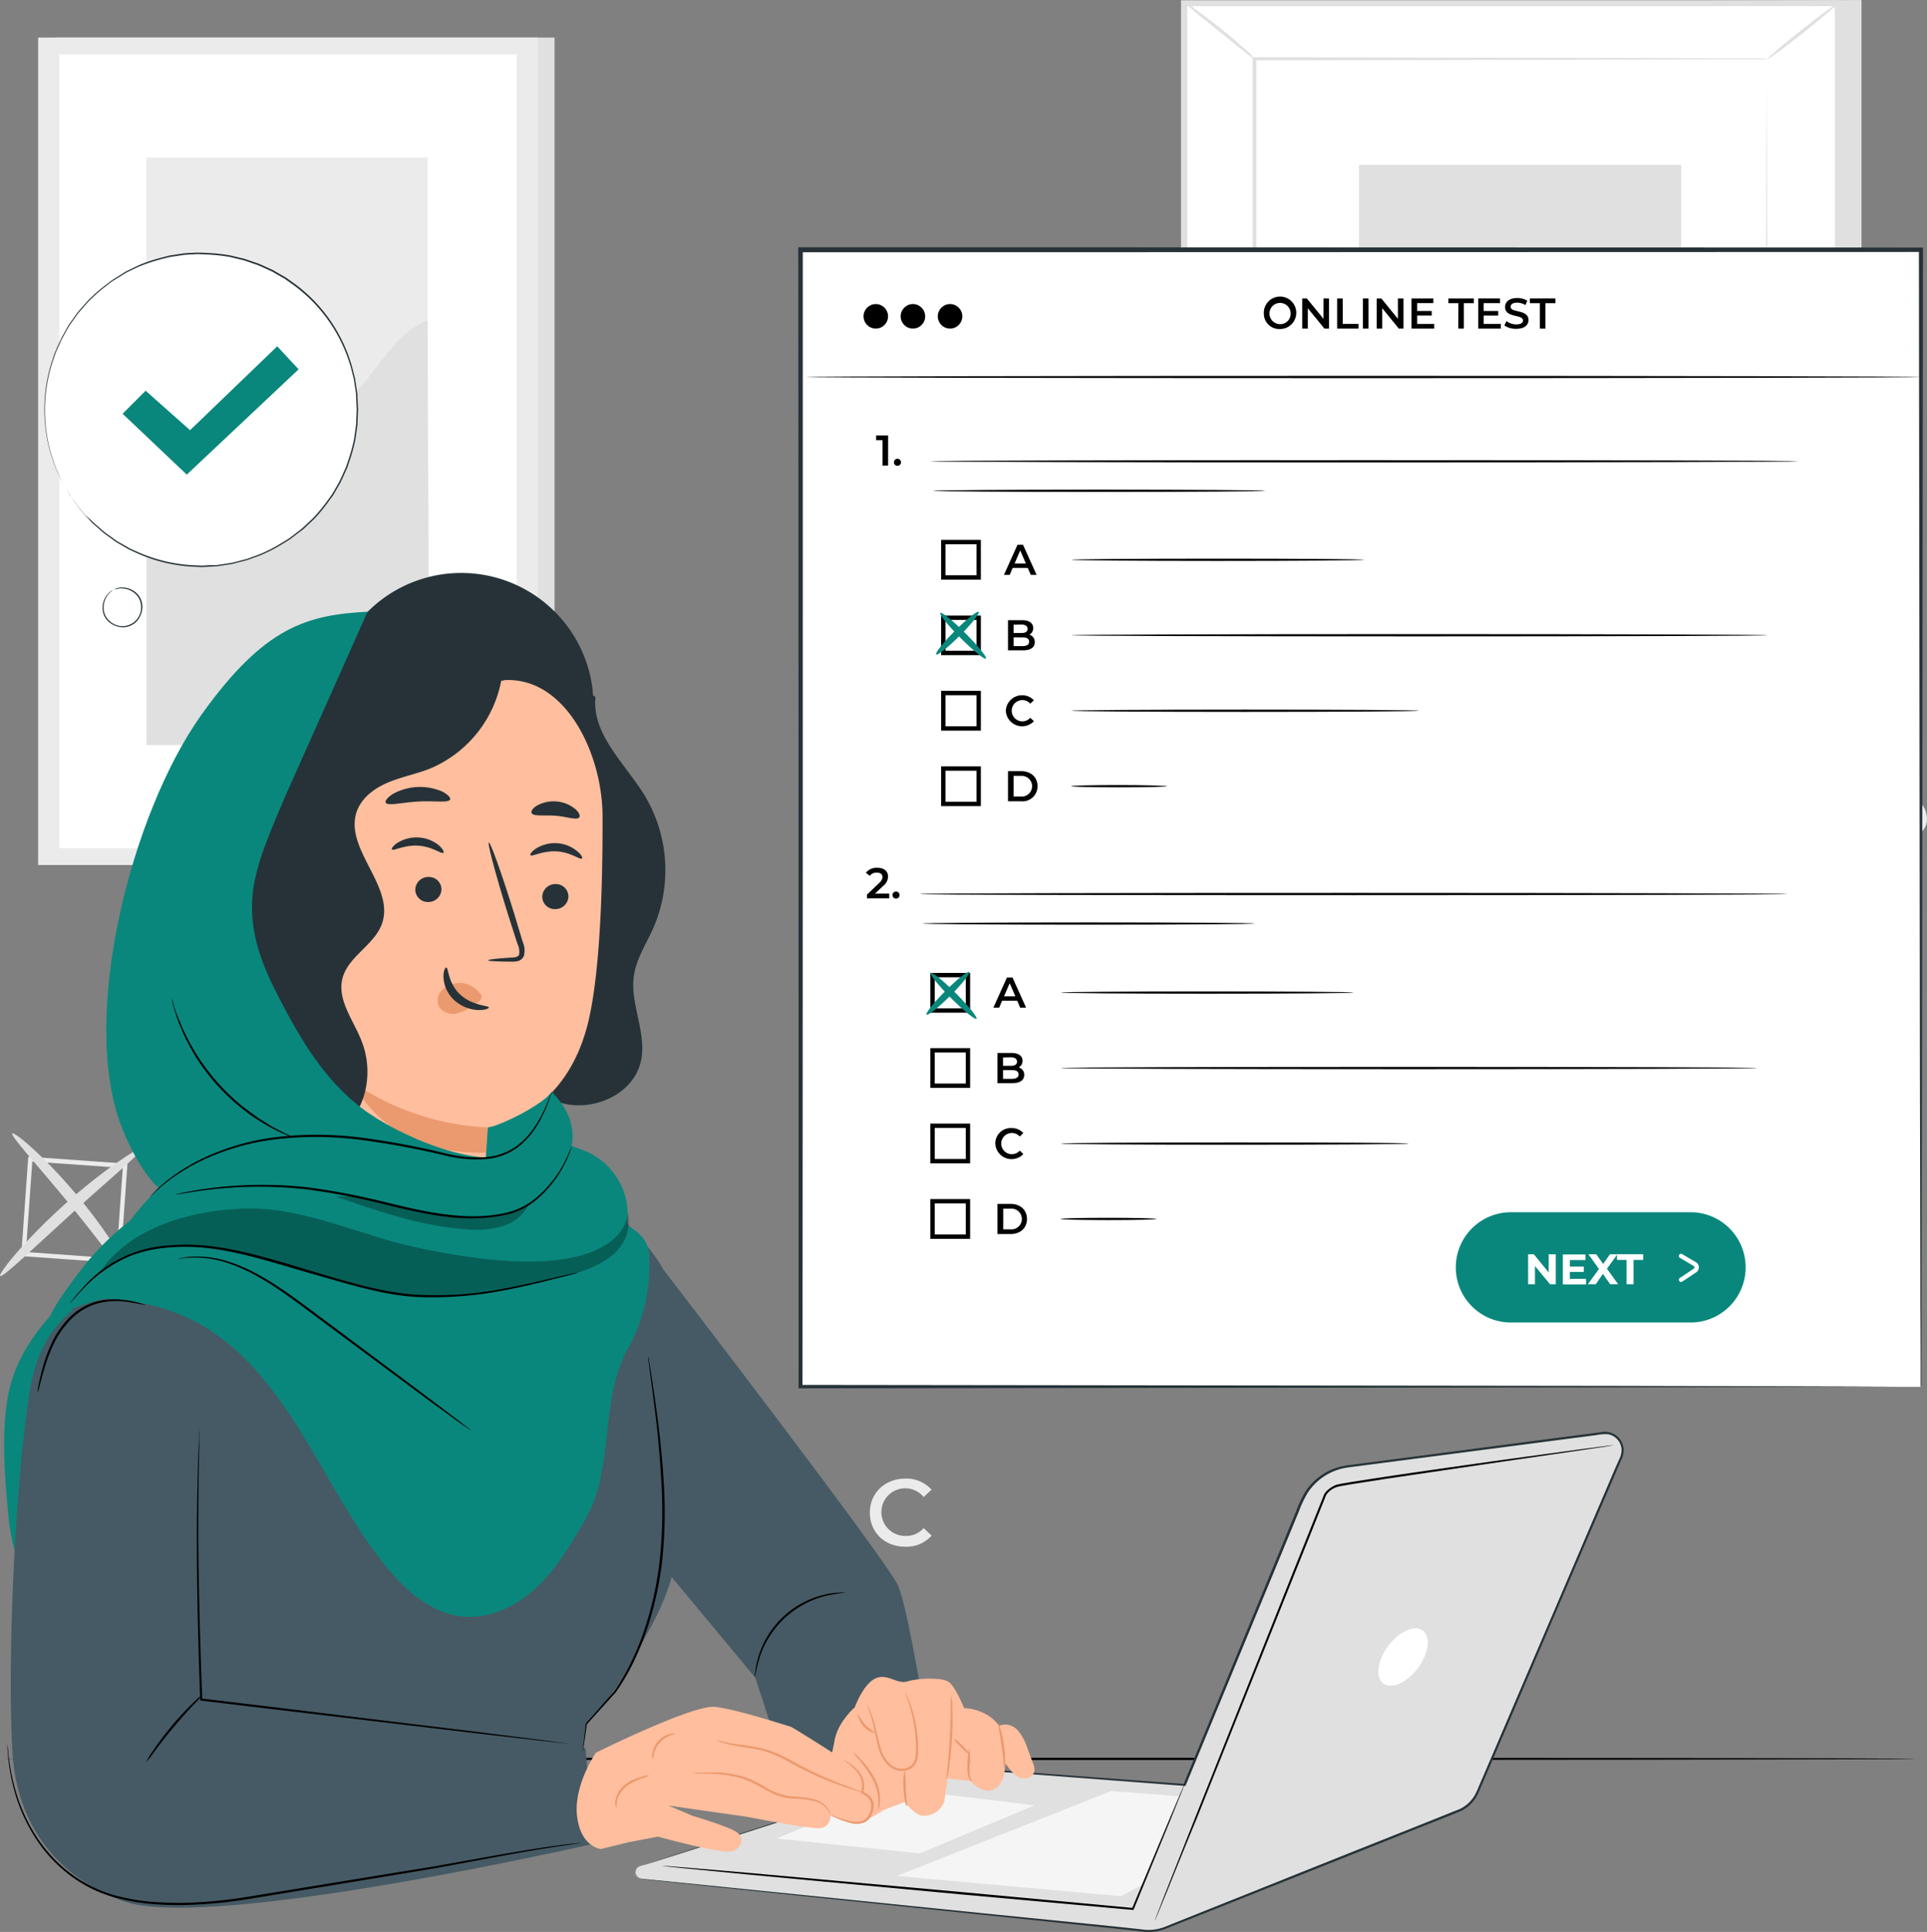 <svg xmlns="http://www.w3.org/2000/svg" width="441.668" height="442.716" viewBox="0 0 441.668 442.716">
  <rect x="0" y="0" width="441.668" height="442.716" fill="#808080" stroke="none"/>
  <g id="Online_test-pana" data-name="Online test-pana" transform="translate(-28.189 -27.94)">
    <g id="freepik--background-complete--inject-7">
      <rect id="Rectangle_7933" data-name="Rectangle 7933" width="114.55" height="189.61" transform="translate(40.74 36.55)" fill="#e0e0e0"/>
      <rect id="Rectangle_7934" data-name="Rectangle 7934" width="114.55" height="189.61" transform="translate(36.93 36.55)" fill="#ebebeb"/>
      <rect id="Rectangle_7935" data-name="Rectangle 7935" width="104.79" height="181.92" transform="translate(41.81 40.39)" fill="#fff"/>
      <rect id="Rectangle_7936" data-name="Rectangle 7936" width="64.44" height="134.64" transform="translate(61.76 64.03)" fill="#ebebeb"/>
      <path id="Path_55087" data-name="Path 55087" d="M61.76,151c-.15-12.58,11.16-24.86,23.61-26.62,5.94-.83,12.25.35,17.8-1.93,9.9-4.06,13.06-17.22,23-21.13l.46,97.32H61.76Z" fill="#e0e0e0"/>
      <path id="Path_55088" data-name="Path 55088" d="M454.85,27.94V132.28H304.99l-5.4-103.61Z" fill="#e0e0e0"/>
      <rect id="Rectangle_7937" data-name="Rectangle 7937" width="103.39" height="149.86" transform="translate(299.6 132.06) rotate(-90)" fill="#fff"/>
      <path id="Path_55089" data-name="Path 55089" d="M450.16,132.77H298.88V28H450.16Zm-149.85-1.42H448.74v-102H300.31Z" fill="#e0e0e0"/>
      <rect id="Rectangle_7938" data-name="Rectangle 7938" width="117.4" height="77.7" transform="translate(315.82 41.52)" fill="#fff"/>
      <path id="Path_55090" data-name="Path 55090" d="M433.22,41.52h-8.69l-24.2.09-84.51.17.34-.34v77.69h0l-.37-.37,117.4.07-.29.3c.06-23.65.11-43,.15-56.54,0-6.74.06-12,.08-15.63v-.17c0,3.6,0,8.85.07,15.57,0,13.54.09,33,.16,56.72v.29h-.3l-117.4.08h-.37v-.37h0V41.05h.33l84.74.17,24.11.09h8.01a5.239,5.239,0,0,1,.74.21Z" fill="#e0e0e0"/>
      <path id="Path_55091" data-name="Path 55091" d="M299.59,28.38a12.171,12.171,0,0,1,2.58,1.67c1.53,1.11,3.62,2.68,5.88,4.48s4.23,3.51,5.63,4.79a11.869,11.869,0,0,1,2.14,2.2c-.13.16-3.74-2.82-8.24-6.41S299.46,28.55,299.59,28.38Z" fill="#e0e0e0"/>
      <path id="Path_55092" data-name="Path 55092" d="M449.45,28.67c.13.16-3.4,3.17-7.88,6.72s-8.22,6.29-8.35,6.13,3.4-3.17,7.89-6.72S449.32,28.51,449.45,28.67Z" fill="#e0e0e0"/>
      <path id="Path_55093" data-name="Path 55093" d="M449.33,132.08l-16.71-13.55" fill="#fff"/>
      <path id="Path_55094" data-name="Path 55094" d="M432.62,118.53c.13-.15,4,2.75,8.59,6.49s8.25,6.9,8.12,7.06-4-2.75-8.58-6.49S432.5,118.69,432.62,118.53Z" fill="#e0e0e0"/>
      <path id="Path_55095" data-name="Path 55095" d="M299.59,132.06c-.12-.16,3.37-3.13,7.81-6.64s8.13-6.22,8.26-6.06-3.37,3.13-7.8,6.64S299.72,132.22,299.59,132.06Z" fill="#e0e0e0"/>
      <rect id="Rectangle_7939" data-name="Rectangle 7939" width="26.02" height="73.87" transform="translate(339.66 91.74) rotate(-90)" fill="#e0e0e0"/>
      <path id="Path_55096" data-name="Path 55096" d="M227.56,374.58c0-4.53,3.47-7.81,8.14-7.81a7.7,7.7,0,0,1,6,2.54L239.89,371a5.46,5.46,0,1,0-4.06,8.91,5.26,5.26,0,0,0,4.06-1.81l1.83,1.74a7.72,7.72,0,0,1-6,2.54C231,382.4,227.56,379.12,227.56,374.58Z" fill="#ebebeb"/>
      <path id="Path_55097" data-name="Path 55097" d="M212.13,386.49H193.29V367.65h18.84Zm-17.84-1h16.84V368.65H194.29Z" fill="#ebebeb"/>
      <path id="Path_55098" data-name="Path 55098" d="M189.7,390.41c-.56-.42,3.94-7.18,10.87-14.35s13.51-11.93,14-11.39-5.27,6.12-12.08,13.2S190.28,390.87,189.7,390.41Z" fill="#e0e0e0"/>
      <path id="Path_55099" data-name="Path 55099" d="M214.83,390c-.61.44-5.75-5.81-12.54-13.06s-12.67-12.81-12.2-13.39,7.19,4.2,14.1,11.61S215.4,389.64,214.83,390Z" fill="#e0e0e0"/>
      <path id="Path_55100" data-name="Path 55100" d="M86,313.13l-9.25-.66-2.13,4.16-3.55-.25,9.65-17.93,3.38.24,7,19.11-3.6-.25Zm-.94-2.78L82.15,302l-4,7.85Z" fill="#ebebeb"/>
      <path id="Path_55101" data-name="Path 55101" d="M55.79,317.39l-22.74-1.61L34.67,293l22.73,1.62Zm-21.67-2.54,20.74,1.48,1.47-20.75-20.74-1.47Z" fill="#ebebeb"/>
      <path id="Path_55102" data-name="Path 55102" d="M28.22,320.34c-.52-.45,5.63-8.2,14.68-16.32s17.39-13.45,17.79-12.89-7.13,6.78-16,14.82S28.77,320.84,28.22,320.34Z" fill="#e0e0e0"/>
      <path id="Path_55103" data-name="Path 55103" d="M58.87,322.06c-.64.4-6.26-7.75-13.93-17.18S30.5,288.24,31,287.69s8.18,5.94,16,15.55S59.46,321.71,58.87,322.06Z" fill="#e0e0e0"/>
      <path id="Path_55104" data-name="Path 55104" d="M469.65,214.21c.87,3.06-1,5.53-5.62,6.83l-8.88,2.51-5-17.86,8.37-2.37c4.28-1.21,7.09,0,7.89,2.78a4.43,4.43,0,0,1-1.18,4.58,4.56,4.56,0,0,1,4.42,3.53Zm-15.5-6.86,1.4,4.93,4.69-1.33c2.3-.65,3.37-1.84,2.91-3.47s-2-2.11-4.3-1.46Zm12.07,7.47c-.51-1.78-2.09-2.19-4.59-1.48l-5.35,1.52,1.45,5.15,5.36-1.52C465.59,217.78,466.72,216.61,466.22,214.82Z" fill="#ebebeb"/>
      <path id="Path_55105" data-name="Path 55105" d="M416.66,236.63l-6.21-21.93,21.93-6.21,6.21,21.93Zm-5-21.24,5.66,20,20-5.67-5.67-20Z" fill="#ebebeb"/>
      <path id="Path_55106" data-name="Path 55106" d="M413.67,242.57c-.65-.26,2.5-9.63,8.25-20.35s11.79-18.56,12.35-18.16-4.4,8.79-10,19.39S414.35,242.85,413.67,242.57Z" fill="#e0e0e0"/>
      <path id="Path_55107" data-name="Path 55107" d="M443.08,233.76c-.47.59-8.52-5.16-18.94-11.42S404.9,211.59,405.2,210.9s9.72,2.81,20.28,9.21S443.52,233.23,443.08,233.76Z" fill="#e0e0e0"/>
    </g>
    <g id="freepik--Table--inject-7">
      <path id="Path_55108" data-name="Path 55108" d="M467.25,431c0,.14-98.15.26-219.18.26S28.86,431.09,28.86,431s98.13-.26,219.21-.26S467.25,430.8,467.25,431Z"/>
    </g>
    <g id="freepik--Screen--inject-7" transform="translate(130 8)">
      <rect id="Rectangle_7940" data-name="Rectangle 7940" width="256.81" height="260.52" transform="translate(81.59 77.23)" fill="#fff"/>
      <path id="Path_55109" data-name="Path 55109" d="M338.4,337.75v-4.84c0-3.18,0-7.87-.05-14,0-12.24-.07-30.18-.12-53-.05-45.57-.13-110.65-.23-188.68l.45.45-256.78.07h0l.52-.52c0,95.47,0,184.9-.07,260.51l-.45-.44,186.06.22,52.21.12,13.78.05h.1l-13.7.05-52.1.12-186.35.22h-.45v-.45c0-75.61,0-165-.07-260.51V76.6h.55l256.78.07h.46v.45c-.1,78.15-.18,143.32-.23,189-.06,22.78-.1,40.68-.12,52.9,0,6.08,0,10.75-.06,13.91v4.44a1.711,1.711,0,0,1-.13.38Z" fill="#263238"/>
      <path id="Path_55110" data-name="Path 55110" d="M101.75,119.72v6.91h-1.29V120.8H99v-1.08Z"/>
      <path id="Path_55111" data-name="Path 55111" d="M103.08,125.88a.81.81,0,1,1,.81.81.81.81,0,0,1-.81-.81Z"/>
      <path id="Path_55112" data-name="Path 55112" d="M187.86,91.79a3.72,3.72,0,1,1,3.72,3.55,3.54,3.54,0,0,1-3.72-3.55Zm6.15,0a2.43,2.43,0,1,0-2.43,2.43A2.36,2.36,0,0,0,194,91.79Z"/>
      <path id="Path_55113" data-name="Path 55113" d="M202.8,88.34v6.91h-1.05l-3.81-4.68v4.68h-1.28V88.34h1.06L201.53,93V88.34Z"/>
      <path id="Path_55114" data-name="Path 55114" d="M204.66,88.34h1.28v5.82h3.62v1.09h-4.9Z"/>
      <path id="Path_55115" data-name="Path 55115" d="M210.57,88.34h1.28v6.91h-1.28Z"/>
      <path id="Path_55116" data-name="Path 55116" d="M219.86,88.34v6.91H218.8L215,90.57v4.68h-1.27V88.34h1.06l3.8,4.66V88.34Z"/>
      <path id="Path_55117" data-name="Path 55117" d="M226.9,94.17v1.08h-5.19V88.34h5v1.07H223v1.8h3.34v1.05H223v1.91Z"/>
      <path id="Path_55118" data-name="Path 55118" d="M232.45,89.42h-2.29V88.34H236v1.08h-2.29v5.83h-1.29Z"/>
      <path id="Path_55119" data-name="Path 55119" d="M242.18,94.17v1.08H237V88.34h5v1.07h-3.76v1.8h3.33v1.05h-3.33v1.91Z"/>
      <path id="Path_55120" data-name="Path 55120" d="M243,94.52l.45-1a3.85,3.85,0,0,0,2.28.76c1.08,0,1.53-.39,1.53-.9,0-1.49-4.11-.51-4.11-3.08,0-1.12.89-2.06,2.79-2.06a4.34,4.34,0,0,1,2.3.61l-.41,1a3.79,3.79,0,0,0-1.9-.55c-1.07,0-1.5.42-1.5.94,0,1.47,4.09.51,4.09,3.05,0,1.11-.9,2-2.79,2a4.5,4.5,0,0,1-2.73-.77Z"/>
      <path id="Path_55121" data-name="Path 55121" d="M251.12,89.42h-2.29V88.34h5.86v1.08H252.4v5.83h-1.28Z"/>
      <path id="Path_55122" data-name="Path 55122" d="M133.75,150.08h-3.46l-.68,1.6h-1.32l3.11-6.91h1.26l3.12,6.91h-1.34Zm-.43-1-1.3-3-1.29,3Z"/>
      <circle id="Ellipse_117" data-name="Ellipse 117" cx="2.81" cy="2.81" r="2.81" transform="translate(96.11 89.62)"/>
      <circle id="Ellipse_118" data-name="Ellipse 118" cx="2.81" cy="2.81" r="2.81" transform="translate(104.62 89.62)"/>
      <circle id="Ellipse_119" data-name="Ellipse 119" cx="2.81" cy="2.81" r="2.81" transform="translate(113.13 89.62)"/>
      <path id="Path_55123" data-name="Path 55123" d="M338.4,106.33c0,.14-57.2.26-127.75.26s-127.76-.12-127.76-.26,57.19-.26,127.76-.26S338.4,106.19,338.4,106.33Z"/>
      <path id="Path_55124" data-name="Path 55124" d="M310.32,125.65c0,.14-44.53.26-99.45.26s-99.47-.12-99.47-.26,44.53-.26,99.47-.26S310.32,125.5,310.32,125.65Z"/>
      <path id="Path_55125" data-name="Path 55125" d="M188.16,132.41c0,.14-17,.26-38,.26s-38.06-.12-38.06-.26,17-.26,38.06-.26S188.16,132.26,188.16,132.41Z"/>
      <path id="Path_55126" data-name="Path 55126" d="M123,152.77h-9.11v-9.11H123Zm-8.11-1H122v-7.11h-7.11Z"/>
      <path id="Path_55127" data-name="Path 55127" d="M135.36,167.1c0,1.18-.93,1.87-2.71,1.87h-3.43v-6.91h3.23c1.66,0,2.55.7,2.55,1.8a1.65,1.65,0,0,1-.89,1.52,1.71,1.71,0,0,1,1.25,1.72Zm-4.86-4V165h1.82c.88,0,1.39-.31,1.39-.94s-.51-1-1.39-1Zm3.56,3.9c0-.69-.52-1-1.49-1H130.5v2h2.07C133.54,168,134.06,167.66,134.06,167Z"/>
      <path id="Path_55128" data-name="Path 55128" d="M123,170.07h-9.11V161H123Zm-8.11-1H122V162h-7.11Z"/>
      <path id="Path_55129" data-name="Path 55129" d="M128.72,182.81a3.74,3.74,0,0,1,6.44-2.4l-.83.78a2.435,2.435,0,1,0,0,3.23l.83.79a3.74,3.74,0,0,1-6.44-2.4Z"/>
      <path id="Path_55130" data-name="Path 55130" d="M123,187.36h-9.11v-9.11H123Zm-8.11-1H122v-7.11h-7.11Z"/>
      <path id="Path_55131" data-name="Path 55131" d="M129.22,196.65h3c2.24,0,3.77,1.38,3.77,3.45a3.439,3.439,0,0,1-3.77,3.46h-3Zm3,5.82a2.37,2.37,0,1,0,0-4.73H130.5v4.73Z"/>
      <path id="Path_55132" data-name="Path 55132" d="M123,204.66h-9.11v-9.11H123Zm-8.11-1H122v-7.11h-7.11Z"/>
      <path id="Path_55133" data-name="Path 55133" d="M210.86,148.22c0,.14-15,.26-33.56.26s-33.57-.12-33.57-.26,15-.26,33.57-.26S210.86,148.07,210.86,148.22Z"/>
      <path id="Path_55134" data-name="Path 55134" d="M303.26,165.51c0,.15-35.72.26-79.76.26s-79.77-.11-79.77-.26,35.71-.26,79.77-.26S303.26,165.37,303.26,165.51Z"/>
      <path id="Path_55135" data-name="Path 55135" d="M165.68,200.1c0,.14-4.91.26-11,.26s-11-.12-11-.26,4.91-.26,11-.26S165.68,200,165.68,200.1Z"/>
      <path id="Path_55136" data-name="Path 55136" d="M223.49,182.81c0,.14-17.85.26-39.88.26s-39.88-.12-39.88-.26,17.85-.26,39.88-.26S223.49,182.66,223.49,182.81Z"/>
      <path id="Path_55137" data-name="Path 55137" d="M102,224.72v1.08H96.9v-.86l2.75-2.6c.67-.64.79-1.05.79-1.43,0-.64-.44-1-1.29-1a1.94,1.94,0,0,0-1.61.72l-.9-.69a3.19,3.19,0,0,1,2.62-1.15c1.5,0,2.47.76,2.47,2a2.79,2.79,0,0,1-1.14,2.18l-1.85,1.76Z"/>
      <path id="Path_55138" data-name="Path 55138" d="M102.75,225.05a.81.81,0,1,1,.81.81.81.81,0,0,1-.81-.81Z"/>
      <path id="Path_55139" data-name="Path 55139" d="M131.33,249.25h-3.45l-.68,1.6h-1.33l3.11-6.91h1.27l3.12,6.91H132Zm-.42-1-1.3-3-1.3,3Z"/>
      <path id="Path_55140" data-name="Path 55140" d="M307.9,224.82c0,.14-44.53.26-99.45.26S109,225,109,224.82s44.52-.26,99.46-.26S307.9,224.68,307.9,224.82Z"/>
      <path id="Path_55141" data-name="Path 55141" d="M185.75,231.58c0,.14-17,.26-38.06.26s-38.06-.12-38.06-.26,17-.26,38.06-.26S185.75,231.43,185.75,231.58Z"/>
      <path id="Path_55142" data-name="Path 55142" d="M120.54,252h-9.11v-9.11h9.11Zm-8.11-1h7.11v-7.11h-7.11Z"/>
      <path id="Path_55143" data-name="Path 55143" d="M132.94,266.27c0,1.18-.93,1.87-2.7,1.87H126.8v-6.91H130c1.66,0,2.55.7,2.55,1.8a1.67,1.67,0,0,1-.89,1.52A1.7,1.7,0,0,1,132.94,266.27Zm-4.85-4v1.91h1.81c.89,0,1.39-.32,1.39-.95s-.5-1-1.39-1Zm3.56,3.9c0-.69-.52-1-1.49-1h-2.07v2h2.07c.97-.03,1.49-.34,1.49-1.03Z"/>
      <path id="Path_55144" data-name="Path 55144" d="M120.54,269.24h-9.11v-9.11h9.11Zm-8.11-1h7.11v-7.11h-7.11Z"/>
      <path id="Path_55145" data-name="Path 55145" d="M126.31,282a3.52,3.52,0,0,1,3.7-3.55,3.48,3.48,0,0,1,2.73,1.15l-.82.78a2.46,2.46,0,0,0-1.85-.81,2.43,2.43,0,1,0,1.85,4.04l.82.79a3.73,3.73,0,0,1-6.43-2.4Z"/>
      <path id="Path_55146" data-name="Path 55146" d="M120.54,286.53h-9.11v-9.11h9.11Zm-8.11-1h7.11v-7.11h-7.11Z"/>
      <path id="Path_55147" data-name="Path 55147" d="M126.8,295.82h3c2.24,0,3.77,1.38,3.77,3.46s-1.53,3.45-3.77,3.45h-3Zm3,5.83a2.38,2.38,0,1,0,0-4.74h-1.67v4.74Z"/>
      <path id="Path_55148" data-name="Path 55148" d="M120.54,303.83h-9.11v-9.11h9.11Zm-8.11-1h7.11v-7.11h-7.11Z"/>
      <path id="Path_55149" data-name="Path 55149" d="M208.45,247.39c0,.14-15,.26-33.57.26s-33.57-.12-33.57-.26,15-.26,33.57-.26S208.45,247.25,208.45,247.39Z"/>
      <path id="Path_55150" data-name="Path 55150" d="M300.84,264.68c0,.15-35.71.26-79.76.26s-79.77-.11-79.77-.26,35.71-.26,79.77-.26S300.84,264.54,300.84,264.68Z"/>
      <path id="Path_55151" data-name="Path 55151" d="M163.27,299.27c0,.15-4.92.26-11,.26s-11-.11-11-.26,4.92-.26,11-.26S163.27,299.13,163.27,299.27Z"/>
      <path id="Path_55152" data-name="Path 55152" d="M221.08,282c0,.14-17.86.26-39.88.26s-39.89-.12-39.89-.26,17.86-.26,39.89-.26S221.08,281.83,221.08,282Z"/>
      <path id="Path_55153" data-name="Path 55153" d="M285.66,323H244.49a12.63,12.63,0,0,1-12.63-12.64h0a12.63,12.63,0,0,1,12.63-12.63h41.17a12.63,12.63,0,0,1,12.63,12.63h0A12.63,12.63,0,0,1,285.66,323Z" fill="#09877c"/>
      <path id="Path_55154" data-name="Path 55154" d="M254.77,307.36v6.87h-1.31L250,310.06v4.17h-1.57v-6.87h1.31l3.41,4.17v-4.17Z" fill="#fff"/>
      <path id="Path_55155" data-name="Path 55155" d="M261.71,313v1.28h-5.32v-6.87h5.19v1.28H258v1.49h3.19v1.23H258V313Z" fill="#fff"/>
      <path id="Path_55156" data-name="Path 55156" d="M267.23,314.23l-1.66-2.38-1.63,2.38h-1.82l2.54-3.49-2.41-3.38h1.8l1.58,2.23,1.55-2.23h1.72l-2.4,3.32,2.57,3.55Z" fill="#fff"/>
      <path id="Path_55157" data-name="Path 55157" d="M271,308.66h-2.2v-1.3h6v1.3h-2.2v5.57H271Z" fill="#fff"/>
      <path id="Path_55158" data-name="Path 55158" d="M283.49,313.71a.51.51,0,0,1-.42-.23.5.5,0,0,1,.14-.69l3.19-2.13a.34.34,0,0,0,.16-.3.35.35,0,0,0-.17-.3l-3.16-1.87a.5.5,0,1,1,.51-.86l3.16,1.86a1.37,1.37,0,0,1,.06,2.31l-3.19,2.12A.51.51,0,0,1,283.49,313.71Z" fill="#fff"/>
      <path id="Path_55159" data-name="Path 55159" d="M112.76,169.91c-.3-.3,1.63-2.73,4.32-5.43s5.12-4.62,5.43-4.32-1.63,2.74-4.32,5.43S113.07,170.22,112.76,169.91Z" fill="#09877c"/>
      <path id="Path_55160" data-name="Path 55160" d="M124.17,170.86c-.3.31-2.89-1.79-5.78-4.68s-5-5.47-4.68-5.78,2.9,1.79,5.78,4.68S124.48,170.56,124.17,170.86Z" fill="#09877c"/>
      <path id="Path_55161" data-name="Path 55161" d="M110.57,252.44c-.31-.31,1.63-2.74,4.32-5.43s5.12-4.62,5.43-4.32-1.63,2.73-4.33,5.43S110.87,252.74,110.57,252.44Z" fill="#09877c"/>
      <path id="Path_55162" data-name="Path 55162" d="M122,253.39c-.31.3-2.89-1.79-5.78-4.68s-5-5.48-4.68-5.78,2.89,1.79,5.78,4.68S122.28,253.08,122,253.39Z" fill="#09877c"/>
    </g>
    <g id="freepik--Character--inject-7" transform="translate(29.14 159.236)">
      <path id="Path_55163" data-name="Path 55163" d="M80.539,455.54,150.749,433a1.62,1.62,0,0,1,.58-.07l54,4c9.49-23,21.38-51.75,26.79-64.88A13.29,13.29,0,0,1,242.7,364l58.48-7.64a4,4,0,0,1,4.17,5.52l-32.93,76.79a8,8,0,0,1-4.7,4.4l-66.89,26.69a9.93,9.93,0,0,1-4.82.64l-4.28-.47h0c-14.82-1.55-88-9-110.89-11.4a1.52,1.52,0,0,1-.3-2.99Z" transform="translate(65.274 -159.236)" fill="#e0e0e0"/>
      <path id="Path_55164" data-name="Path 55164" d="M80.209,455.54a1.55,1.55,0,0,0-1,1,1.58,1.58,0,0,0,.49,1.67,1.82,1.82,0,0,0,1.1.38l1.32.14,16.43,1.74,60.44,6.29,20,2.08,10.65,1.1,5.47.59a10.59,10.59,0,0,0,5.61-.65l44.74-17.82,11.95-4.77,6.09-2.42,3.07-1.22c.51-.22,1-.4,1.55-.63a7.82,7.82,0,0,0,1.48-.86,8.441,8.441,0,0,0,2.28-2.55c.56-1,.92-2.05,1.38-3.08l2.67-6.21q2.69-6.24,5.41-12.61,10.905-25.5,22.52-52.5l1.06-2.47a5.49,5.49,0,0,0,.67-2.68,4.28,4.28,0,0,0-3.49-3.95c-.23-.05-.47,0-.71-.07l-.69.05-1.32.18-2.63.34-5.24.68L270.829,360l-20.2,2.64-5,.65c-1.65.25-3.3.36-5,.75a13.65,13.65,0,0,0-8,5.72,26.33,26.33,0,0,0-2.09,4.44q-.92,2.24-1.84,4.46l-3.63,8.81-7.08,17.16c-4.62,11.22-9.07,22-13.3,32.26l.22-.14-52.62-3.89-1.46-.11a2.07,2.07,0,0,0-.77.14l-.69.23-2.64.88-5.32,1.71L131.379,439l-17.7,5.71-24.75,8-6.5,2.13c-1.47.48-2.22.74-2.22.74s.76-.22,2.24-.68l6.52-2.06,24.76-7.94,17.71-5.66,10.1-3.24,5.32-1.7,2.73-.87a5.222,5.222,0,0,1,1.34-.35l1.46.11,52.61,4h.15l.07-.15q6.36-15.375,13.33-32.24l7.09-17.16q1.8-4.36,3.64-8.81c.61-1.48,1.23-3,1.84-4.46a26.24,26.24,0,0,1,2.05-4.35,13.12,13.12,0,0,1,7.67-5.5c1.56-.38,3.24-.5,4.88-.74l5-.65,20.21-2.63,20.68-2.7,5.25-.68,2.63-.35a9.39,9.39,0,0,1,2.56-.16,3.77,3.77,0,0,1,3.06,3.47,4.94,4.94,0,0,1-.63,2.45l-1.09,2.47-22.51,52.51q-2.73,6.36-5.4,12.61c-.9,2.08-1.78,4.15-2.67,6.21-.45,1-.84,2.1-1.36,3a7.761,7.761,0,0,1-2.14,2.39,7.421,7.421,0,0,1-1.39.81c-.48.21-1,.4-1.52.61l-3.07,1.23-6.08,2.43-12,4.77-44.72,17.87a10.09,10.09,0,0,1-5.4.63l-5.48-.59L179,468.4l-20-2-60.46-6.13L82.1,458.62l-1.32-.12a1.79,1.79,0,0,1-1.06-.35,1.52,1.52,0,0,1-.49-1.59,1.4,1.4,0,0,1,.64-.84C80.089,455.59,80.209,455.55,80.209,455.54Z" transform="translate(65.604 -159.236)" fill="#263238"/>
      <path id="Path_55165" data-name="Path 55165" d="M273.3,441.64l-26.33,11.02-32.81-3.42,27.59-11.39Z" transform="translate(-37.127 -159.236)" fill="#f5f5f5"/>
      <path id="Path_55166" data-name="Path 55166" d="M232.25,462.47l-51.4-4.64,49.08-19.46,15.78,1.19-8.34,20.12Z" transform="translate(23.773 -159.236)" fill="#f5f5f5"/>
      <path id="Path_55167" data-name="Path 55167" d="M179.77,455.51l.35.06,1.05.13,4,.41,14.86,1.45,49,4.57,38.52,3.48h.16l.06-.15,8.53-20.81,2.34-5.82q.39-1,.6-1.53a5.184,5.184,0,0,0,.19-.54s-.09.17-.25.51l-.66,1.51-2.45,5.77c-2.1,5-5.1,12.15-8.7,20.75l.22-.14-38.51-3.57-49.05-4.42-14.83-1.26-4-.32-1.05-.07Z" transform="translate(-28.867 -159.236)"/>
      <path id="Path_55168" data-name="Path 55168" d="M186.62,359.14h-.44l-1.3.15-5,.65-18.34,2.5c-7.74,1.08-17,2.38-27.19,3.89l-7.84,1.21-2,.34c-.33.05-.68.13-1,.21a1.958,1.958,0,0,0-.52.12,6.69,6.69,0,0,0-2.25,1.49,3.1,3.1,0,0,0-.61.95l-.39,1c-2.09,5.22-4.25,10.63-6.47,16.16-8.84,22.15-16.83,42.21-22.63,56.75-2.87,7.25-5.19,13.13-6.81,17.21-.78,2-1.39,3.6-1.82,4.7-.2.52-.35.92-.46,1.22a3.069,3.069,0,0,0-.14.42,4.092,4.092,0,0,0,.19-.4l.51-1.21,1.91-4.65c1.65-4.08,4-9.93,7-17.16L113.7,388c2.22-5.53,4.38-10.94,6.47-16.16l.39-1a2.65,2.65,0,0,1,.51-.8,4.911,4.911,0,0,1,1.59-1.15,4.484,4.484,0,0,1,.46-.19l.48-.12c.32-.07.64-.14,1-.19l2-.35,7.84-1.23,27.16-4,18.32-2.67,5-.74,1.29-.21Z" transform="translate(182.303 -159.236)"/>
      <path id="Path_55169" data-name="Path 55169" d="M126.3,405.11c-2.5,3.35-3,7.2-1.13,8.6s5.43-.17,7.93-3.52,3-7.19,1.13-8.6S128.8,401.77,126.3,405.11Z" transform="translate(190.933 -159.236)" fill="#fff"/>
      <path id="Path_55170" data-name="Path 55170" d="M419.033,348c3.35-19,24.36-30.45,31.3-36.77L439.9,325.18a227.658,227.658,0,0,0-6,67.32c.14,2.47-.13,5.8-1.89,6.15a2.45,2.45,0,0,1-1.76-.55c-6.16-3.95-10.16-13-11.05-22.32S417.513,356.79,419.033,348Z" transform="translate(-418.18 -159.236)" fill="#09877c"/>
      <path id="Path_55171" data-name="Path 55171" d="M305.445,326.72c1-1.91.59-8,6-1.64l.35-2.38,33.43-25.7,74.51,3.87c7.15.45,17.89,12.83,20.57,18,2.2,19.23,2.64,36.3,2.64,36.3s2.56,21.38,0,31.49-5.59,13.76-9.55,21.62A67.451,67.451,0,0,1,422.655,423l-3.48,27-77.84,7-35.63-2s3.19-53.25,3.19-54.19c0-.44-4.45-10.72-9.23-21.63C291.545,360.51,296.125,344.74,305.445,326.72Z" transform="translate(-289.212 -159.236)" fill="#455a64"/>
      <path id="Path_55172" data-name="Path 55172" d="M311.34,423.57c-.39,0-4.28-26.29-6.83-32.26-2.4-5.63-53.79-72.45-53.79-72.45l-12.1,39,5.19,20.86,28,33.69,7.91,24.42Z" transform="translate(-99.627 -159.236)" fill="#455a64"/>
      <path id="Path_55173" data-name="Path 55173" d="M319.807,346.7c3.69-23.39,21.91-22.37,21.91-22.37l18.11,31.51V421l87.37,7.56,1.62,21.94s-87.05,19.9-107.16,13.23c-13.31-4.41-24.55-15.54-25.78-33.73S316.107,370.1,319.807,346.7Z" transform="translate(-313.934 -159.236)" fill="#455a64"/>
      <path id="Path_55174" data-name="Path 55174" d="M257.533,412.37a42.249,42.249,0,0,1,1-4.42,21.3,21.3,0,0,1,15.24-14.31,42.914,42.914,0,0,1,4.48-.76,5.22,5.22,0,0,0-1.24,0,18.563,18.563,0,0,0-3.33.44,20.72,20.72,0,0,0-15.45,14.56,18.158,18.158,0,0,0-.64,3.3,4.82,4.82,0,0,0-.06,1.19Z" transform="translate(-85.44 -159.236)"/>
      <path id="Path_55175" data-name="Path 55175" d="M406.168,427.66a2.412,2.412,0,0,0-.38-.07l-1.11-.16-4.28-.57-15.77-2-52-6.32-11.56-1.38.23.25c-.67-17.72-1-33.34-.88-44.53,0-5.59.12-10.08.19-13.17,0-1.52.07-2.71.09-3.54v-1.24a1.637,1.637,0,0,0,0,.32,5.462,5.462,0,0,1-.06.91c0,.84-.1,2-.17,3.55-.13,3.08-.27,7.57-.35,13.17-.18,11.19.06,26.83.71,44.54v.22h.22l11.56,1.39,52.05,6.17,15.78,1.81,4.3.46,1.12.11Z" transform="translate(-275.895 -159.236)"/>
      <path id="Path_55176" data-name="Path 55176" d="M318.24,427.66a2,2,0,0,0,0,.4,8.995,8.995,0,0,0,.06,1.16,41.931,41.931,0,0,0,.51,4.45,46.319,46.319,0,0,0,1.71,6.89,39.781,39.781,0,0,0,4.08,8.46,33.38,33.38,0,0,0,7.67,8.42,30.53,30.53,0,0,0,11.76,5.61,50.455,50.455,0,0,0,7,1.17,71.723,71.723,0,0,0,7.38.28,106.125,106.125,0,0,0,15.41-1.44l29.51-4.85,12.87-2.14L427.41,454c6.83-1.28,12.37-2.25,16.21-2.83l4.43-.65,1.15-.16a1.76,1.76,0,0,0,.39-.08h-.39l-1.16.12c-1,.11-2.52.28-4.45.55-3.85.52-9.4,1.44-16.25,2.67l-11.19,2-12.88,2.09-29.51,4.82A105.435,105.435,0,0,1,358.4,464c-2.5,0-4.94-.07-7.33-.26a49.21,49.21,0,0,1-6.92-1.14,30.17,30.17,0,0,1-11.62-5.5,33.2,33.2,0,0,1-7.62-8.27,39.922,39.922,0,0,1-4.11-8.36,47.8,47.8,0,0,1-1.79-6.82c-.33-1.91-.53-3.41-.6-4.43l-.12-1.16a2.934,2.934,0,0,0-.05-.4Z" transform="translate(-317.487 -159.236)"/>
      <path id="Path_55177" data-name="Path 55177" d="M298.943,429.27a2,2,0,0,0,.08-.41c.05-.31.12-.72.19-1.22.16-1.12.39-2.68.67-4.66v.07l6.62-7.33h0a50.419,50.419,0,0,0,3.49-5.76,65.427,65.427,0,0,0,3.06-7,77.172,77.172,0,0,0,4-16.71,104,104,0,0,0,.43-18.59c-.31-5.7-.9-10.82-1.46-15.1s-1.09-7.73-1.47-10.12l-.45-2.74c-.05-.29-.09-.52-.13-.71a.809.809,0,0,0-.06-.24,1.077,1.077,0,0,0,0,.24,2.5,2.5,0,0,0,.08.72c.09.68.2,1.6.35,2.76.32,2.39.79,5.85,1.31,10.14s.99,9.39,1.3,15.09a106.741,106.741,0,0,1-.46,18.49,78.28,78.28,0,0,1-3.92,16.62,64.449,64.449,0,0,1-3,6.93,51.8,51.8,0,0,1-3.41,5.74h0l-6.53,7.42h0l-.54,4.67c-.05.51-.09.92-.13,1.23a1.33,1.33,0,0,0-.02.47Z" transform="translate(-166.31 -159.236)"/>
      <path id="Path_55178" data-name="Path 55178" d="M404.8,431.7a20.2,20.2,0,0,0,1.81-2.33c1.09-1.47,2.62-3.47,4.41-5.6s3.48-4,4.73-5.32a20.914,20.914,0,0,0,2-2.2,13.889,13.889,0,0,0-2.24,1.94,64.825,64.825,0,0,0-4.87,5.25,67.852,67.852,0,0,0-4.31,5.71,14.722,14.722,0,0,0-1.53,2.55Z" transform="translate(-372.217 -159.236)"/>
      <path id="Path_55179" data-name="Path 55179" d="M215.746,426.78c.74-4.27,4.63-7.6,4.63-7.6s1.86-5.2,4.64-6.57,5,1.37,7.42.63,7.61-.93,9.28,0,3.71,6.12,3.71,6.12a11.28,11.28,0,0,1,4.82,1.3,9.109,9.109,0,0,1,3.19,2.74,3.84,3.84,0,0,1,4.24,1,11.35,11.35,0,0,1,2.23,4.06l1.32,3.54a3.62,3.62,0,0,1,.34,1.73,2.21,2.21,0,0,1-2.12,1.76,3.62,3.62,0,0,1-2.7-1.19,12.419,12.419,0,0,1-1.79-2.23l-.33,2.32s-.55,3.67-3.52,3.89c-2.05.16-4.27-2.22-4.27-2.22l-5.19-.56-.74,5.19a4.94,4.94,0,0,1-4.83,3.34c-1.86,0-4.26-3.15-4.26-3.15l-4.83,1.85s-5.56,3.9-8.16,2.6a3.59,3.59,0,0,1-1.86-4.08,14.119,14.119,0,0,1-2.59-4.27C213.676,434.76,214.966,431.05,215.746,426.78Z" transform="translate(-25.413 -159.236)" fill="#ffbe9d"/>
      <path id="Path_55180" data-name="Path 55180" d="M222.43,433.5a18.55,18.55,0,0,0-.19-5.51,18.19,18.19,0,0,0-1.34-5.34c-.14,0,.41,2.43.83,5.42S222.24,433.5,222.43,433.5Z" transform="translate(6.903 -159.236)" fill="#eb996e"/>
      <path id="Path_55181" data-name="Path 55181" d="M229.02,428.62a14.83,14.83,0,0,0-.44,3.86,6.64,6.64,0,0,0,.28,2.79c.29.7.7,1,.73.92s-.21-.39-.38-1a8.73,8.73,0,0,1-.11-2.65,14.38,14.38,0,0,0-.08-3.92Z" transform="translate(-7.796 -159.236)" fill="#eb996e"/>
      <path id="Path_55182" data-name="Path 55182" d="M229.138,426.41c-.1.1.58,1,1.53,1.92s1.79,1.66,1.9,1.56-.58-1-1.53-1.92S229.238,426.31,229.138,426.41Z" transform="translate(-11.375 -159.236)" fill="#eb996e"/>
      <path id="Path_55183" data-name="Path 55183" d="M233.971,416.43a18.382,18.382,0,0,0-.12,2.82c0,1.75-.07,4.15-.21,6.8s-.35,5.05-.5,6.79a16.19,16.19,0,0,0-.18,2.82,13.611,13.611,0,0,0,.54-2.78c.25-1.73.51-4.13.66-6.8s.13-5.08.06-6.83a13.65,13.65,0,0,0-.25-2.82Z" transform="translate(-16.898 -159.236)" fill="#eb996e"/>
      <path id="Path_55184" data-name="Path 55184" d="M240.842,418.42s.22.5.57,1.4a26.311,26.311,0,0,1,1.16,3.92c.18.86.37,1.79.58,2.78a18.62,18.62,0,0,0,.88,3.18,7.18,7.18,0,0,0,2.11,3,4.35,4.35,0,0,0,3.84.95,3.42,3.42,0,0,0,1.8-1.06,3.66,3.66,0,0,0,.81-1.85,18.849,18.849,0,0,0,.07-3.66,31.158,31.158,0,0,0-.94-6.06,28.216,28.216,0,0,0-1.32-3.92,10.687,10.687,0,0,0-.46-1,1.459,1.459,0,0,0-.2-.34,11.3,11.3,0,0,0,.47,1.43,35.214,35.214,0,0,1,1.15,3.93,33.329,33.329,0,0,1,.82,6,19.151,19.151,0,0,1-.09,3.54,3.22,3.22,0,0,1-.7,1.6,3,3,0,0,1-1.53.9,3.86,3.86,0,0,1-3.4-.85,6.911,6.911,0,0,1-2-2.8,53,53,0,0,1-1.55-5.87,21.541,21.541,0,0,0-1.32-3.91,9.087,9.087,0,0,0-.53-1C240.942,418.52,240.862,418.41,240.842,418.42Z" transform="translate(-43.229 -159.236)" fill="#eb996e"/>
      <path id="Path_55185" data-name="Path 55185" d="M250.41,420.67a5.27,5.27,0,0,0,4.27,4.52,21.426,21.426,0,0,1-2.49-1.92,21.159,21.159,0,0,1-1.78-2.6Z" transform="translate(-54.757 -159.236)" fill="#eb996e"/>
      <path id="Path_55186" data-name="Path 55186" d="M243.59,433.6a12.321,12.321,0,0,0-.25,4.24,19.181,19.181,0,0,0,.53,3.74v.07h0a.28.28,0,0,0,.4-.18c0-.1,0-.14,0-.14s0,.05-.07.09-.14.08-.17,0l.06.08c0-.68-.15-2.1-.24-3.74a29.626,29.626,0,0,0-.26-4.16Z" transform="translate(-37.197 -159.236)" fill="#eb996e"/>
      <path id="Path_55187" data-name="Path 55187" d="M249.579,429.46a9.851,9.851,0,0,0,1.36,1.76,25.55,25.55,0,0,1,3,4.32,11.43,11.43,0,0,1,1.4,5c0,1.35-.23,2.17-.14,2.19a4.55,4.55,0,0,0,.51-2.19,10.49,10.49,0,0,0-1.31-5.25,20.13,20.13,0,0,0-3.24-4.32,8.6,8.6,0,0,0-1.58-1.51Z" transform="translate(-54.955 -159.236)" fill="#eb996e"/>
      <path id="Path_55188" data-name="Path 55188" d="M316.807,438.68a5.51,5.51,0,0,0-2.28-6.08c-3.49-2.48-13.94-9-14.16-9s-12.27-4-17.34-4.52-27.26,10.5-27.26,10.5-5.15,7.42-4.32,14.54,5.47,7.53,5.47,7.53l6.44-1.57,6.64-1.27s14.69,4.09,17,3.34,3.11-3.26.61-4.62-9.69-3.49-9.69-3.49l-5.53-2.34,18,2.57s15.22,3,17,2.58,2.05-1.75,2.2-3c0,0,6.13,3,7.95,1.36S320.157,440,316.807,438.68Z" transform="translate(-120.133 -159.236)" fill="#ffbe9d"/>
      <path id="Path_55189" data-name="Path 55189" d="M260.9,434.3a6.261,6.261,0,0,0,1.35.07c.86,0,2.11,0,3.65.1a28.556,28.556,0,0,1,5.33.75,17.144,17.144,0,0,1,3,1.07,31.2,31.2,0,0,1,3,1.6,23.12,23.12,0,0,0,3.18,1.51,11.64,11.64,0,0,0,3.19.69,24.15,24.15,0,0,1,5.34.6,6.05,6.05,0,0,1,2.9,2,8.542,8.542,0,0,1,.67,1.15,1.477,1.477,0,0,0-.06-.35,3.63,3.63,0,0,0-.44-.91,5.93,5.93,0,0,0-2.95-2.23,22.489,22.489,0,0,0-5.42-.73,14.59,14.59,0,0,1-6.12-2.17,34.335,34.335,0,0,0-3.06-1.62,17,17,0,0,0-3.07-1.06,24.82,24.82,0,0,0-5.43-.65c-1.56,0-2.81,0-3.68.06A7.4,7.4,0,0,0,260.9,434.3Z" transform="translate(-103.077 -159.236)" fill="#eb996e"/>
      <path id="Path_55190" data-name="Path 55190" d="M253.63,426.71a1.711,1.711,0,0,0,.33.17,8.792,8.792,0,0,0,1,.38,26.194,26.194,0,0,0,3.75.86c1.59.28,3.51.49,5.55,1a29,29,0,0,1,6.29,2.75,76.922,76.922,0,0,0,11.52,5.22c1.52.54,2.77.94,3.64,1.2a7.37,7.37,0,0,0,1.36.35,7.148,7.148,0,0,0-1.3-.54l-3.57-1.36a90.682,90.682,0,0,1-11.4-5.33,28.27,28.27,0,0,0-6.42-2.76,50.492,50.492,0,0,0-5.62-.94,33.7,33.7,0,0,1-3.74-.69,12.761,12.761,0,0,0-1.39-.31Z" transform="translate(-90.367 -159.236)" fill="#eb996e"/>
      <path id="Path_55191" data-name="Path 55191" d="M296.664,431a6.9,6.9,0,0,0,.29-1.2,6,6,0,0,1,3.7-4.13,7.339,7.339,0,0,0,1.16-.42c0-.06-.5-.12-1.28.07a5.459,5.459,0,0,0-2.63,1.61,5.4,5.4,0,0,0-1.31,2.79,2.19,2.19,0,0,0,.07,1.28Z" transform="translate(-148.011 -159.236)" fill="#eb996e"/>
      <path id="Path_55192" data-name="Path 55192" d="M302.742,442.23a14.992,14.992,0,0,1,.15-1.68,6,6,0,0,1,2.18-3.26,13.59,13.59,0,0,1,3.61-1.87,6.322,6.322,0,0,0,1.6-.67,5.1,5.1,0,0,0-1.71.32,11.21,11.21,0,0,0-3.83,1.81,5.78,5.78,0,0,0-2.21,3.61,2.47,2.47,0,0,0,.21,1.74Z" transform="translate(-162.409 -159.236)" fill="#eb996e"/>
      <path id="Path_55193" data-name="Path 55193" d="M251.042,443.83a2.7,2.7,0,0,0,.87.52,19.623,19.623,0,0,0,2.58,1,14.081,14.081,0,0,0,1.86.51,4.93,4.93,0,0,0,2.26-.23,3.12,3.12,0,0,0,1.82-1.76,4.76,4.76,0,0,0,.48-2.66,2.82,2.82,0,0,0-1-1.76,6.44,6.44,0,0,0-1.53-1l.13.3a5,5,0,0,0-.26-3.76,7.73,7.73,0,0,0-1.89-2.29,11.672,11.672,0,0,0-1.58-1.11,2.11,2.11,0,0,0-.63-.31c-.05.07.81.57,2,1.65a8,8,0,0,1,1.72,2.25,4.61,4.61,0,0,1,.16,3.43l-.06.19.19.1c.94.49,2.07,1.21,2.18,2.39a4.39,4.39,0,0,1-.42,2.37,2.64,2.64,0,0,1-1.52,1.52,4.58,4.58,0,0,1-2,.26,17.392,17.392,0,0,1-1.82-.43c-1.11-.31-2-.62-2.6-.84A4.725,4.725,0,0,0,251.042,443.83Z" transform="translate(-61.648 -159.236)" fill="#eb996e"/>
      <path id="Path_55194" data-name="Path 55194" d="M299.411,241.54c2.17-21.66,6.76-43.22,5.81-65l17.81,11.12c-.89,8.62,6.86,15.3,11.35,22.7a33.24,33.24,0,0,1,1.93,30.19c-1.6,3.6-3.87,7-4.46,10.9-1,6.58,3.07,13.27,1.57,19.76-1.72,7.47-10.86,11.57-18.23,9.47s-12.65-9-14.82-16.31S298.651,249.17,299.411,241.54Z" transform="translate(-187.498 -159.236)" fill="#263238"/>
      <path id="Path_55195" data-name="Path 55195" d="M402.132,184a30.32,30.32,0,0,0-50-17.06c-3.25,2.91-5.91,6.54-9.67,8.75-4.25,2.49-4.8,1.65-9.48,3.16s-13.85,13.73-14,18.65l-3.64,21.4c-.12,5.05,6.18,8.3,11.06,7s8.32-5.61,11.12-9.83,5.46-8.79,9.77-11.44c7.15-4.39,16.33-2.15,24.43,0s17.51,4,24.25-1C401.732,199.28,403.452,191.08,402.132,184Z" transform="translate(-267.558 -159.236)" fill="#263238"/>
      <path id="Path_55196" data-name="Path 55196" d="M389.657,215c0-14.08-8.29-31.85-22.35-31.21l-44.3,8.4a8.23,8.23,0,0,0-7.86,7.9l-1.67,105.5h-.3s15.39,38.7,44.79,31.44c5.83-1.44,1.52-15.95,3.06-22.31l.29.06c.06-.77.11-1.48.17-2.21a69.14,69.14,0,0,0,1.07-14.43h0c.61-8.49.82-12,.82-11.89s18.1-1.9,23.22-25.05C389.137,249.74,389.707,230.65,389.657,215Z" transform="translate(-252.504 -159.236)" fill="#ffbe9d"/>
      <path id="Path_55197" data-name="Path 55197" d="M327,233.42a3,3,0,0,1-3.07,2.85,2.87,2.87,0,0,1-2.93-2.89,3,3,0,0,1,3.07-2.85,2.87,2.87,0,0,1,2.93,2.89Z" transform="translate(-197.667 -159.236)" fill="#263238"/>
      <path id="Path_55198" data-name="Path 55198" d="M329.677,224.67c-.39.37-2.56-1.45-5.79-1.63s-5.69,1.28-6,.87c-.17-.19.26-.87,1.33-1.56a8.23,8.23,0,0,1,4.85-1.18,7.91,7.91,0,0,1,4.52,1.83C329.587,223.78,329.877,224.51,329.677,224.67Z" transform="translate(-197.253 -159.236)" fill="#263238"/>
      <path id="Path_55199" data-name="Path 55199" d="M356.1,231.79a3,3,0,0,1-3.07,2.85,2.87,2.87,0,0,1-2.93-2.89,3,3,0,0,1,3.1-2.85,2.87,2.87,0,0,1,2.9,2.89Z" transform="translate(-255.867 -159.236)" fill="#263238"/>
      <path id="Path_55200" data-name="Path 55200" d="M361.424,223.37c-.39.36-2.56-1.45-5.79-1.64s-5.69,1.29-6,.87c-.16-.19.25-.87,1.33-1.56a8.3,8.3,0,0,1,4.85-1.18,8,8,0,0,1,4.58,1.79C361.324,222.47,361.624,223.2,361.424,223.37Z" transform="translate(-260.751 -159.236)" fill="#263238"/>
      <path id="Path_55201" data-name="Path 55201" d="M331.053,248c0-.19,2-.41,5.3-.63.83,0,1.62-.16,1.79-.71a4.23,4.23,0,0,0-.4-2.48c-.66-2-1.34-4.17-2.06-6.41-2.85-9.14-4.85-16.63-4.48-16.74s3,7.2,5.82,16.33l1.95,6.46a4.7,4.7,0,0,1,.23,3.25,2.06,2.06,0,0,1-1.43,1.13,5.539,5.539,0,0,1-1.41.11C333.083,248.29,331.053,248.18,331.053,248Z" transform="translate(-220.109 -159.236)" fill="#263238"/>
      <path id="Path_55202" data-name="Path 55202" d="M370.26,286.31a59.62,59.62,0,0,1-30.8-10.24s6.92,16.75,30.44,16Z" transform="translate(-259.387 -159.236)" fill="#eb996e"/>
      <path id="Path_55203" data-name="Path 55203" d="M350.656,255.69a5.8,5.8,0,0,0-5.08-2.47,5.26,5.26,0,0,0-3.78,1.74,3.37,3.37,0,0,0-.49,3.83,3.91,3.91,0,0,0,4.16,1.33,12.12,12.12,0,0,0,4.27-2.22,3.52,3.52,0,0,0,1-.9,1.08,1.08,0,0,0,.07-1.2" transform="translate(-241.543 -159.236)" fill="#eb996e"/>
      <path id="Path_55204" data-name="Path 55204" d="M339.867,249.66c.53,0,.33,3.5,3.17,6.16s6.6,2.51,6.6,3c0,.22-.87.63-2.45.58a8.73,8.73,0,0,1-5.52-2.3,7.59,7.59,0,0,1-2.43-5.16C339.167,250.47,339.617,249.62,339.867,249.66Z" transform="translate(-238.534 -159.236)" fill="#263238"/>
      <path id="Path_55205" data-name="Path 55205" d="M362.906,211.14c-.37.86-3.57.25-7.38.48s-6.94,1.07-7.39.25c-.2-.39.38-1.18,1.66-2a12.86,12.86,0,0,1,11.26-.56C362.406,210,363.016,210.73,362.906,211.14Z" transform="translate(-260.683 -159.236)" fill="#263238"/>
      <path id="Path_55206" data-name="Path 55206" d="M329.383,215.26c-.61.7-2.79-.19-5.46-.39s-5,.2-5.44-.6c-.21-.39.19-1.1,1.23-1.73a7.89,7.89,0,0,1,8.78.8C329.393,214.15,329.653,214.92,329.383,215.26Z" transform="translate(-197.579 -159.236)" fill="#263238"/>
      <path id="Path_55207" data-name="Path 55207" d="M403.435,177.77l-1.82-2.66a150.249,150.249,0,0,0-39.95,7.58c-5.16,1.73-10.4,3.86-14.1,7.85-5.1,5.48-6.35,13.4-7.35,20.82-3.82,28.23-7.34,57.34-.1,84.9,2.36-3.32,6.66-4.61,10.7-5.14s8.25-.51,12-2.14a16.06,16.06,0,0,0,8.62-9.74,19.21,19.21,0,0,0-.63-13.11c-1.89-4.63-5.48-9.21-4.23-14,1.31-5.07,7.38-7.64,9.08-12.59,2.93-8.56-8.8-17.14-5.79-25.67,1.12-3.15,4.06-5.31,7.14-6.61s6.4-1.93,9.51-3.14A27.44,27.44,0,0,0,403.435,177.77Z" transform="translate(-289.032 -159.236)" fill="#263238"/>
      <path id="Path_55208" data-name="Path 55208" d="M353.44,191.72c14.54-20.38,24.39-22.85,38.07-23.61l-19,42.6c-2.85,6.86-6.77,15.18-7.38,22.57-.72,8.77,2.32,16.11,6.39,23.9,4.88,9.36,10.24,18.28,18.63,24.68s27.07,14.45,36.77,10.3l-13.53,7.57-32.32.12-37.65.15s-4.4-3.86-8.27-13.82C325.44,261.23,337.22,214.45,353.44,191.72Z" transform="translate(-308.216 -159.236)" fill="#09877c"/>
      <path id="Path_55209" data-name="Path 55209" d="M307.423,324.46s8.1-16.62,18.67-25.76,17.06-9.05,32.14-7.77,36.18,3.66,41.18,2.39l.47-7c2.48-.25,12.65-5.2,14.63-8.19,3.78,3.87,5.43,8,4.57,12.39l2.47.93a15.79,15.79,0,0,1,9.92,18.55c-.94,3.6-3.21,5.81-7.77,6.6-18.1,3.13-66.49-9.95-81.06-10S307.423,324.46,307.423,324.46Z" transform="translate(-289.009 -159.236)" fill="#09877c"/>
      <path id="Path_55210" data-name="Path 55210" d="M430.77,316.41a7.537,7.537,0,0,0-1.27.07c-.82.08-2,.21-3.59.32a108.43,108.43,0,0,1-13.26.22,117.851,117.851,0,0,1-19.46-2.64c-3.62-.79-7.39-1.75-11.26-2.87l-11.94-3.69c-8.19-2.49-16.4-4.19-23.91-3.45a45.46,45.46,0,0,0-18.76,6,43.64,43.64,0,0,0-10.33,8.41,31.694,31.694,0,0,0-2.28,2.82,8.134,8.134,0,0,0-.71,1,5.451,5.451,0,0,0,.84-.94c.51-.65,1.32-1.56,2.39-2.7a45.48,45.48,0,0,1,28.92-13.9c7.36-.68,15.44,1,23.6,3.48,4.09,1.23,8.06,2.54,11.95,3.67s7.68,2.07,11.33,2.84a112.62,112.62,0,0,0,19.6,2.48,94.914,94.914,0,0,0,13.31-.49c1.56-.16,2.77-.34,3.58-.47a7.331,7.331,0,0,0,1.25-.16Z" transform="translate(-294.437 -159.236)" fill="#263238"/>
      <path id="Path_55211" data-name="Path 55211" d="M309.411,319c18.26-23.74,53.27-32.81,80.77-20.93l29,6.15c7.65,1.32,19.92,3.81,20.5,10.9a39.36,39.36,0,0,1-4.71,21.62c-6.74,11.74-3.08,27.47-9.82,39.21-3.18,5.55-6.43,11.18-11.07,15.59s-10.94,7.5-17.3,6.81c-7.08-.76-12.88-5.93-17.38-11.45-9.69-11.89-15.74-26.33-24.81-38.69s-19.77-21.46-38.83-22.63c-3.46-.22-13.33,4.39-13.33,4.39C302.151,328.57,308.541,320.11,309.411,319Z" transform="translate(-291.868 -159.236)" fill="#09877c"/>
      <g id="Group_801" data-name="Group 801" transform="translate(21.793 145.644)" opacity="0.3">
        <path id="Path_55212" data-name="Path 55212" d="M341.972,304.88c12.61,0,25,6.06,37.22,8.76,49.16,10.82,49.16-7.72,49.16-7.72h0c1.54,8.71-6.64,12.71-15.25,14.71-16.44,3.8-34,5.84-45.86,2.05-9.56-3-19.54-5.23-29.19-8s-23.55-1.71-30.86,5.15C313.732,309.08,329.362,304.85,341.972,304.88Z" transform="translate(-307.192 -304.88)"/>
      </g>
      <g id="Group_802" data-name="Group 802" transform="translate(75.983 142.855)" opacity="0.3">
        <path id="Path_55213" data-name="Path 55213" d="M373.46,303.55a9.86,9.86,0,0,1-6.2,5.37,21.731,21.731,0,0,1-8.39.72c-10.28-.7-20.16-4.13-29.89-7.53,7.78-.27,15.31,2.44,22.94,4s16.23,1.66,22.43-3" transform="translate(-328.98 -302.091)"/>
      </g>
      <path id="Path_55214" data-name="Path 55214" d="M318.91,326.61a2.233,2.233,0,0,0,.23-.22l.61-.7c.53-.63,1.34-1.51,2.41-2.63a31.381,31.381,0,0,1,10.69-7.35,30.531,30.531,0,0,1,8.78-1.9,45.889,45.889,0,0,1,10.33.33c7.26,1,14.93,3.55,23.07,5.87s15.91,4.74,23.3,5.13a85.39,85.39,0,0,0,19.45-1.39c5.46-1,9.81-2.16,12.82-2.91l3.46-.88.89-.24.31-.1a1.09,1.09,0,0,0-.32,0l-.91.19-3.48.79c-3,.69-7.38,1.78-12.84,2.74a86.289,86.289,0,0,1-19.35,1.28c-7.31-.41-15.09-2.72-23.19-5.15s-15.82-4.88-23.14-5.85a46.169,46.169,0,0,0-10.44-.28,28.21,28.21,0,0,0-19.57,9.54c-1.06,1.15-1.85,2.05-2.35,2.7l-.57.73Z" transform="translate(-303.837 -159.236)"/>
      <path id="Path_55215" data-name="Path 55215" d="M324.831,302.15a1.361,1.361,0,0,0,.21-.17l.58-.53c.49-.48,1.26-1.15,2.26-2a44.81,44.81,0,0,1,9.4-5.84,54.8,54.8,0,0,1,15.74-4.52,79.93,79.93,0,0,1,20.09.05,190.669,190.669,0,0,1,19.84,3.7,29.318,29.318,0,0,0,8.83.7,14.26,14.26,0,0,0,7.23-2.62,17.761,17.761,0,0,0,4.3-4.7,29.138,29.138,0,0,0,2.23-4.25c.51-1.21.85-2.18,1.07-2.84l.23-.75a.881.881,0,0,0,.06-.26,1.471,1.471,0,0,0-.11.24c-.06.16-.17.44-.28.74-.25.64-.62,1.59-1.16,2.79a30.312,30.312,0,0,1-2.29,4.17,17.571,17.571,0,0,1-4.27,4.56,14,14,0,0,1-7.06,2.49,29.17,29.17,0,0,1-8.68-.74,181.314,181.314,0,0,0-19.88-3.74,79,79,0,0,0-20.22,0,54.479,54.479,0,0,0-15.83,4.67,42.51,42.51,0,0,0-9.37,6,29.572,29.572,0,0,0-2.21,2.08l-.54.56C324.881,302.08,324.821,302.14,324.831,302.15Z" transform="translate(-291.398 -159.236)"/>
      <path id="Path_55216" data-name="Path 55216" d="M320.23,301.66h.25l.74-.12,2.85-.47A102.688,102.688,0,0,1,334.61,300a97.072,97.072,0,0,1,15.7.5,160.188,160.188,0,0,1,18.92,3.71c6.64,1.6,13.1,3,19.09,2.91a33.9,33.9,0,0,0,8.39-1,16.819,16.819,0,0,0,6.48-3.51,26.39,26.39,0,0,0,6.42-8.44,18.861,18.861,0,0,0,1.39-3.65.88.88,0,0,0-.11.23l-.27.7c-.25.62-.63,1.51-1.19,2.62a27,27,0,0,1-6.48,8.26,16.63,16.63,0,0,1-6.35,3.37,33.591,33.591,0,0,1-8.28.95c-5.92,0-12.33-1.33-19-2.94a154.993,154.993,0,0,0-19-3.7,95.654,95.654,0,0,0-15.77-.39,91.828,91.828,0,0,0-10.56,1.23c-1.24.23-2.19.42-2.84.57l-.73.17A.49.49,0,0,0,320.23,301.66Z" transform="translate(-280.897 -159.236)"/>
      <path id="Path_55217" data-name="Path 55217" d="M384.15,256.78a13,13,0,0,0,.38,1.68,17.681,17.681,0,0,0,.58,1.94c.26.75.51,1.61.91,2.52s.79,1.93,1.32,3,1.12,2.14,1.77,3.29A46.57,46.57,0,0,0,400.32,282c1.05.8,2,1.57,3,2.19s1.9,1.21,2.77,1.7,1.67.89,2.37,1.24a16.723,16.723,0,0,0,1.85.83,11.5,11.5,0,0,0,1.61.6,10.577,10.577,0,0,0-1.53-.78c-.5-.23-1.11-.52-1.8-.91s-1.49-.76-2.32-1.3-1.77-1.06-2.71-1.74-1.93-1.41-3-2.2a49,49,0,0,1-11.1-12.68c-.65-1.13-1.29-2.19-1.79-3.23s-1-2-1.37-2.92-.69-1.74-1-2.47a18.039,18.039,0,0,1-.65-1.9,10.107,10.107,0,0,0-.5-1.65Z" transform="translate(-345.737 -159.236)"/>
      <path id="Path_55218" data-name="Path 55218" d="M343.32,316.39a4.775,4.775,0,0,0,.81-.07l1-.13c.38-.05.83,0,1.32-.07a23.8,23.8,0,0,1,8.32,1.29,39.549,39.549,0,0,1,5.37,2.3,63.793,63.793,0,0,1,5.77,3.44c3.94,2.63,8.06,5.85,12.48,9.1L400.95,349l6.89,5,1.89,1.3a3.791,3.791,0,0,0,.68.44,5.608,5.608,0,0,0-.61-.52l-1.83-1.42-6.79-5.15-22.5-16.82c-4.42-3.24-8.54-6.46-12.53-9.08a62.938,62.938,0,0,0-5.83-3.43,39.926,39.926,0,0,0-5.46-2.26,23.079,23.079,0,0,0-8.44-1.14,8.5,8.5,0,0,0-1.33.11l-1,.18a4.47,4.47,0,0,0-.77.18Z" transform="translate(-303.397 -159.236)"/>
      <path id="Path_55219" data-name="Path 55219" d="M417.82,347.05a7.308,7.308,0,0,0,.44-1.41c.24-.91.58-2.24,1.06-3.86a38.483,38.483,0,0,1,2.05-5.55,21,21,0,0,1,4.05-5.9,13.89,13.89,0,0,1,6.06-3.67,16.841,16.841,0,0,1,5.82-.51,47.465,47.465,0,0,1,5.38.92,1.22,1.22,0,0,0-.35-.16c-.24-.09-.59-.21-1-.34a21.269,21.269,0,0,0-4-.78,16.4,16.4,0,0,0-6,.41,14.15,14.15,0,0,0-6.3,3.76,20.81,20.81,0,0,0-4.12,6.07,36.673,36.673,0,0,0-2,5.65c-.43,1.64-.72,3-.9,3.92a8.447,8.447,0,0,0-.19,1.45Z" transform="translate(-410.167 -159.236)"/>
    </g>
    <g id="freepik--speech-bubble--inject-7" transform="translate(-349 -2.955)">
      <circle id="Ellipse_120" data-name="Ellipse 120" cx="35.64" cy="35.64" r="35.64" transform="matrix(0.999, -0.046, 0.046, 0.999, 386.029, 90.863)" fill="#fff"/>
      <path id="Path_55220" data-name="Path 55220" d="M403.46,166q.494-.139,1-.23a4.64,4.64,0,0,1,2.79.53,4.51,4.51,0,0,1,1.5,1.26,3.93,3.93,0,0,1,.75,2.09,4.27,4.27,0,0,1-7.17,3.57,4,4,0,0,1-1.22-1.85,4.551,4.551,0,0,1-.11-2,4.71,4.71,0,0,1,1.26-2.55c.48-.49.83-.66.81-.69a.919.919,0,0,0-.25.12,2.122,2.122,0,0,0-.29.18,4.076,4.076,0,0,0-.36.3,4.78,4.78,0,0,0-1.32,4.67,4.13,4.13,0,0,0,1.28,2,4.79,4.79,0,0,0,2.37,1.14,4.3,4.3,0,0,0,4.78-2.38,4.87,4.87,0,0,0,.52-2.58,4.17,4.17,0,0,0-.83-2.23,4.471,4.471,0,0,0-1.61-1.31,4.64,4.64,0,0,0-2.92-.45,2.468,2.468,0,0,0-.45.11,1.78,1.78,0,0,0-.33.12C403.54,165.93,403.45,166,403.46,166Z" fill="#263238"/>
      <path id="Path_55221" data-name="Path 55221" d="M393.61,145.09l-.29-.51-.88-1.46c-.19-.33-.41-.69-.65-1.08s-.42-.87-.66-1.37-.49-1-.76-1.6a6.049,6.049,0,0,1-.37-.9c-.11-.32-.23-.64-.35-1a34.2,34.2,0,0,1-2.11-10.11,35.871,35.871,0,0,1,1.78-13.52l.63-1.82c.25-.61.54-1.2.81-1.81.13-.3.27-.6.41-.91a5.865,5.865,0,0,1,.46-.9l1-1.79c.17-.3.34-.6.52-.9l.62-.86,1.25-1.74c.43-.57.94-1.1,1.42-1.66l.73-.83c.12-.13.24-.28.37-.41l.41-.38a33,33,0,0,1,3.43-3c.62-.45,1.22-1,1.88-1.39l2-1.23c.34-.2.67-.43,1-.61l1.09-.52c.73-.34,1.45-.72,2.2-1a39,39,0,0,1,4.73-1.54l1.22-.31.62-.15.63-.09,2.53-.38c.86-.09,1.72-.11,2.59-.16a8.185,8.185,0,0,1,1.31,0l1.31.06a39.709,39.709,0,0,1,5.29.55l2.63.63.66.16c.22.06.43.14.65.21l1.29.45,1.3.44,1.26.56,1.26.58.63.28c.21.11.4.23.61.35l2.42,1.39,2.3,1.64A35.43,35.43,0,0,1,457.59,115c.24.91.47,1.83.7,2.73l.42,2.77.1.69v.69l.07,1.38.07,1.38-.06,1.37-.06,1.37v.68l-.09.67c-.13.9-.25,1.79-.37,2.68a39.726,39.726,0,0,1-1.41,5.14l-.42,1.24c-.14.42-.35.8-.52,1.2-.37.79-.69,1.59-1.09,2.35s-.85,1.49-1.27,2.23l-.32.55c-.12.18-.25.35-.37.52l-.73,1a38.1,38.1,0,0,1-3.15,3.84c-.57.59-1.18,1.12-1.76,1.68l-.89.82c-.29.27-.63.5-.94.74l-1.88,1.44c-.64.45-1.33.83-2,1.24a32.372,32.372,0,0,1-4,2.12l-.5.24-.52.2-1,.37c-.7.24-1.37.53-2.06.73l-2.08.53-1,.26-1,.16-2,.31a6.782,6.782,0,0,1-1,.1h-1c-.66,0-1.32.09-2,.1l-1.93-.08a35.68,35.68,0,0,1-13.24-3.26c-.46-.21-.92-.4-1.36-.61l-1.24-.72-1.2-.68c-.2-.12-.4-.22-.58-.34l-.53-.38-2-1.44c-.63-.48-1.17-1-1.72-1.46l-.78-.68a7.643,7.643,0,0,1-.71-.67l-1.35-1.2c-.37-.4-.73-.76-1-1.11l-.77-1-1-1.35c-.23-.3-.36-.45-.36-.45l.34.47c.23.32.57.77,1,1.37l.75,1c.3.36.66.72,1,1.12l1.2,1.31a6.582,6.582,0,0,0,.71.68l.78.69c.54.46,1.08,1,1.71,1.47l2,1.46.53.38c.19.13.39.23.58.35l1.2.69,1.25.73,1.36.62a35.7,35.7,0,0,0,13.31,3.32l1.94.09c.65,0,1.32-.06,2-.09l1-.06a5.86,5.86,0,0,0,1-.09l2.05-.31,1-.16,1-.26,2.1-.53c.69-.2,1.37-.48,2.07-.72l1.05-.38c.17-.07.35-.12.52-.2l.51-.24a33.651,33.651,0,0,0,4.07-2.13c.66-.41,1.35-.79,2-1.24l1.9-1.45c.32-.25.65-.47,1-.74l.89-.83c.58-.56,1.21-1.1,1.78-1.69a38.741,38.741,0,0,0,3.18-3.87c.24-.35.49-.69.74-1,.12-.17.25-.34.37-.52l.32-.56,1.29-2.24c.4-.77.73-1.58,1.1-2.37.17-.41.39-.8.53-1.21l.42-1.26a38.774,38.774,0,0,0,1.42-5.18c.13-.89.26-1.8.38-2.7l.1-.68v-.69l.06-1.37.06-1.39-.07-1.39-.08-1.39v-.71l-.11-.69-.42-2.79c-.23-.92-.46-1.84-.7-2.76a35.62,35.62,0,0,0-12.84-18.79l-2.32-1.66-2.45-1.4c-.2-.12-.4-.24-.61-.35l-.64-.29-1.27-.58-1.27-.56-1.31-.45-1.31-.45-.65-.22-.67-.15c-.88-.22-1.77-.43-2.65-.63a38.859,38.859,0,0,0-5.34-.56l-1.32-.06h-1.32c-.88.06-1.75.07-2.61.16l-2.56.39-.63.1a2.671,2.671,0,0,0-.62.15l-1.24.32a37.291,37.291,0,0,0-4.76,1.55c-.76.32-1.49.71-2.23,1.05l-1.09.53a8.909,8.909,0,0,0-1,.62l-2,1.24c-.66.44-1.27.95-1.89,1.41a33.482,33.482,0,0,0-3.46,3l-.41.39c-.13.13-.25.28-.37.42s-.49.56-.74.83c-.48.57-1,1.1-1.42,1.67l-1.26,1.76-.62.87c-.18.3-.35.61-.52.91l-1,1.8a6.412,6.412,0,0,0-.45.91l-.42.92c-.27.61-.56,1.21-.8,1.82s-.42,1.23-.63,1.84a35.8,35.8,0,0,0-1.74,13.6,34,34,0,0,0,2.17,10.15l.36,1a6.052,6.052,0,0,0,.37.9l.78,1.6c.25.49.45.95.68,1.36l.66,1.07.91,1.45A2.31,2.31,0,0,0,393.61,145.09Z" fill="#263238"/>
      <path id="Path_55222" data-name="Path 55222" d="M405.29,125.71l5.28-5.28,10.18,9.05,19.98-19.23,4.9,5.28L420,139.66Z" fill="#09877c"/>
    </g>
  </g>
</svg>
